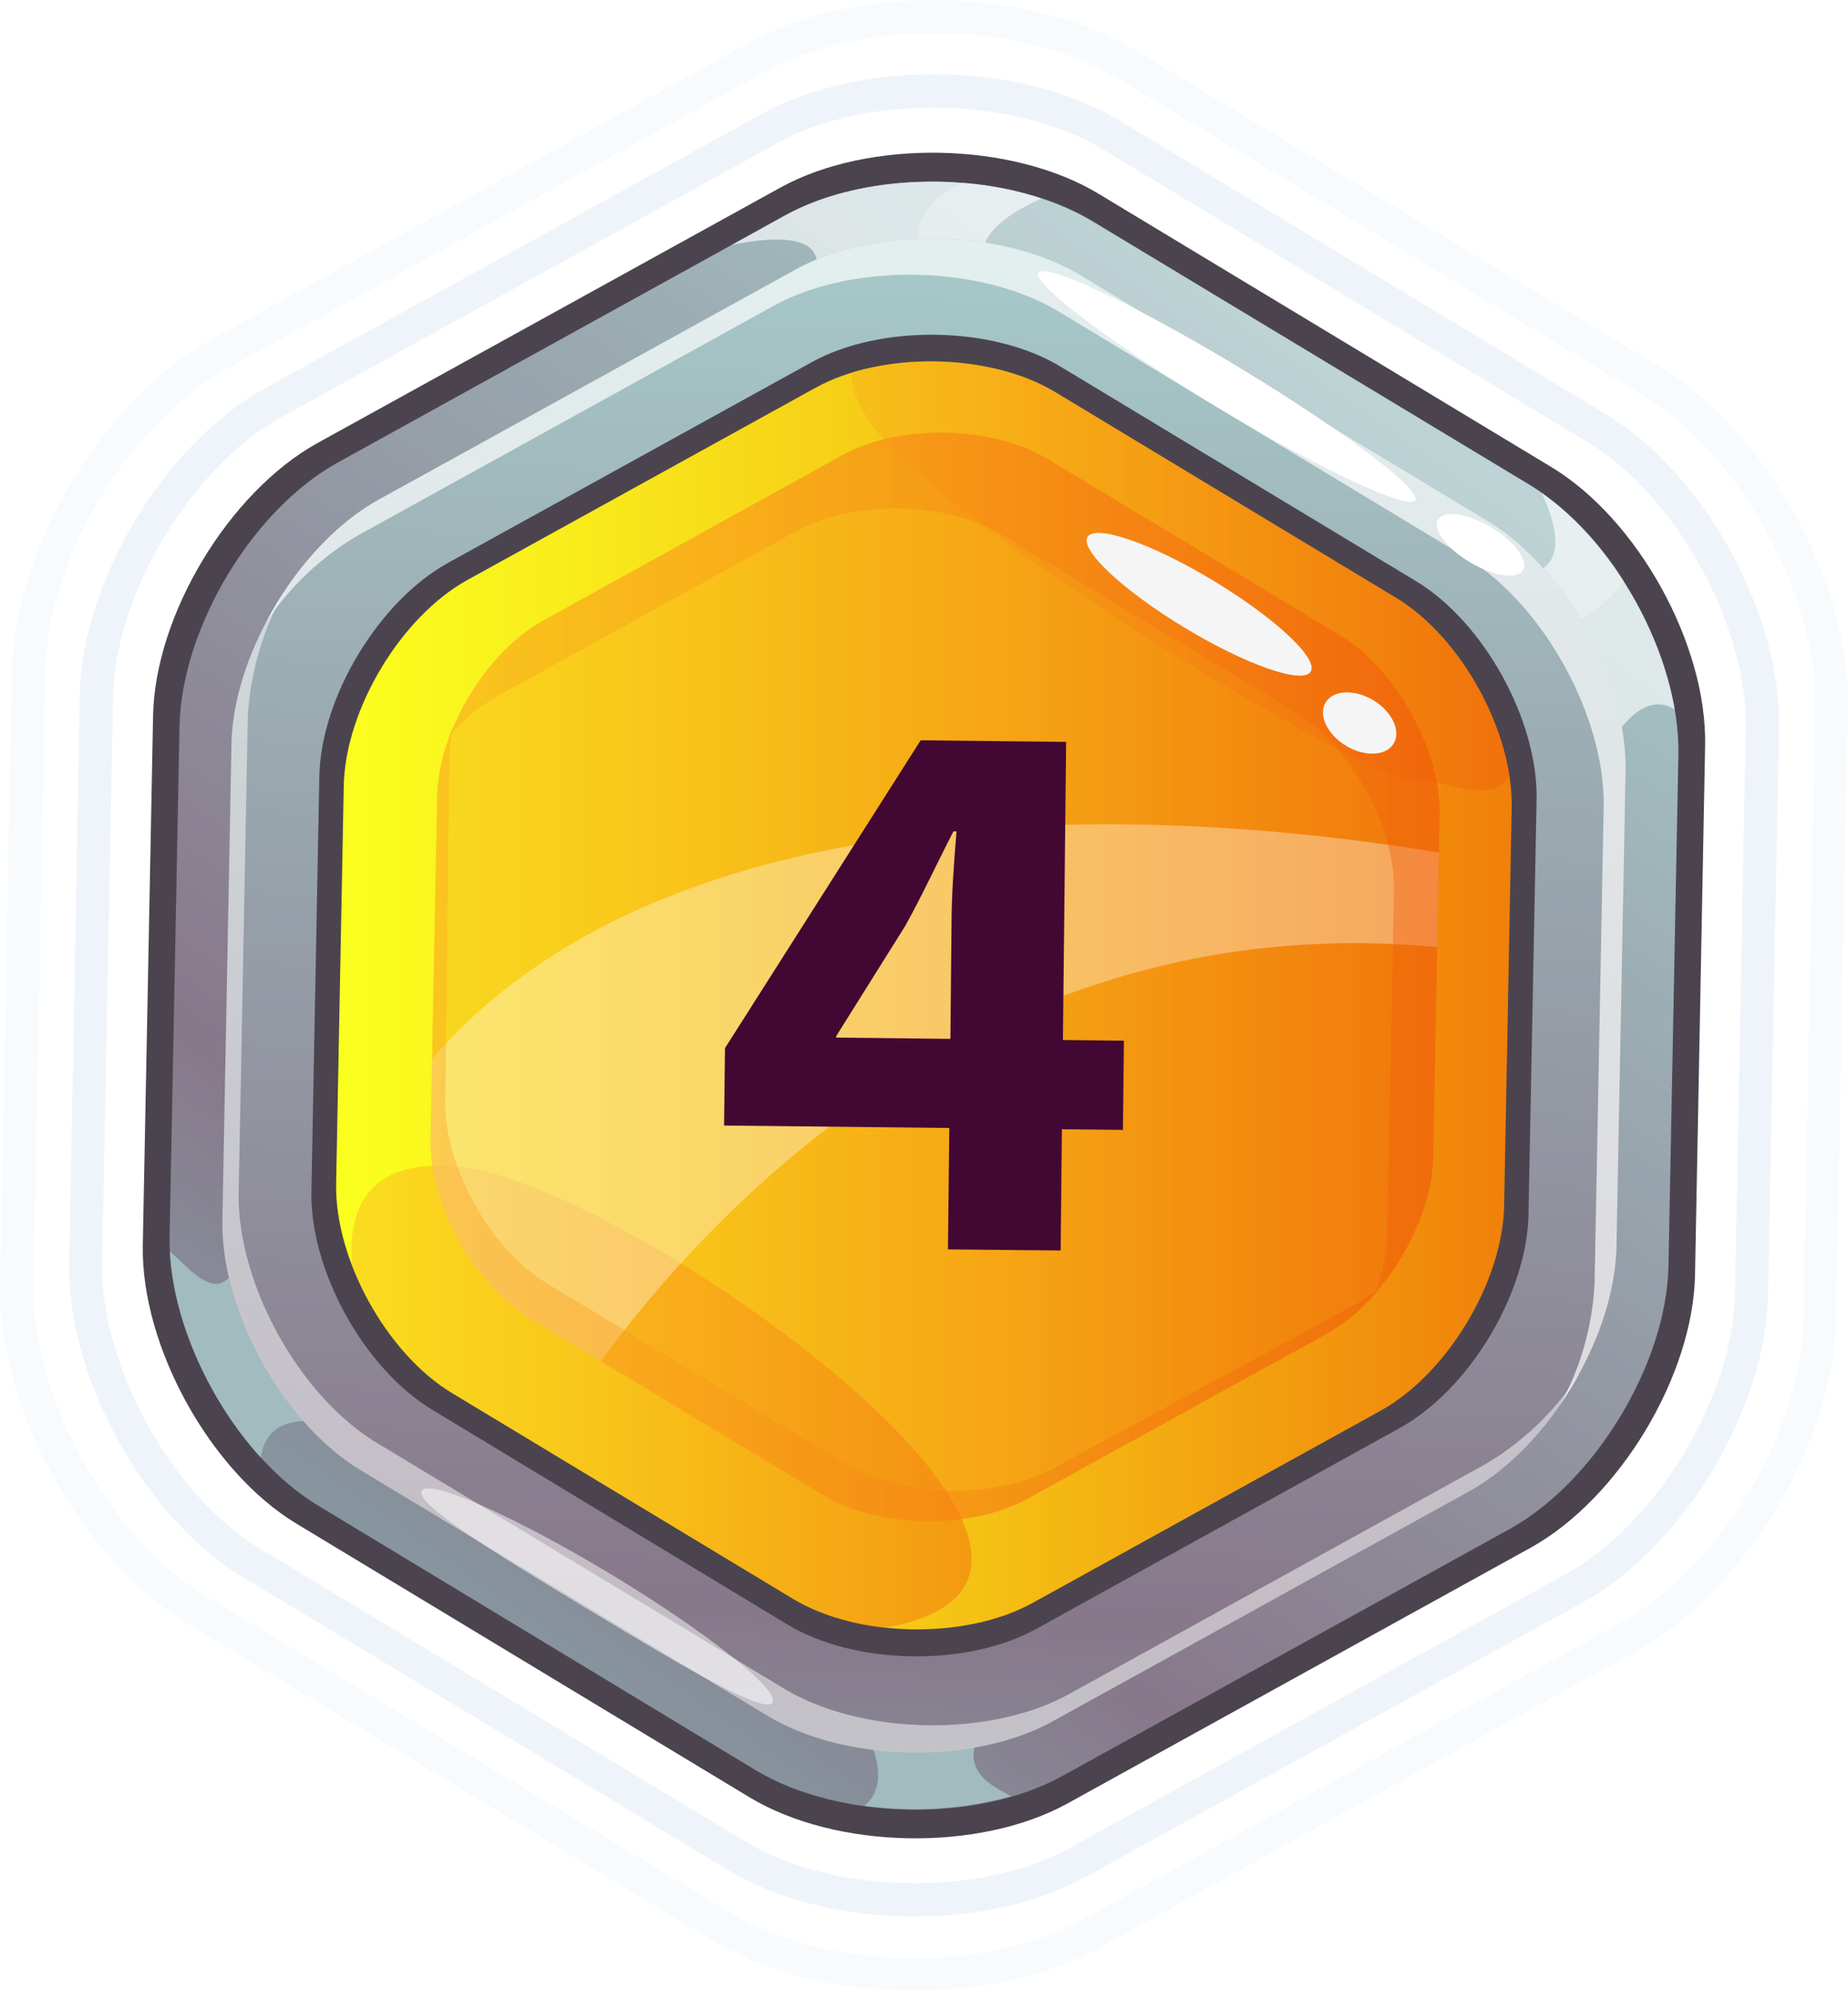 <?xml version="1.0" encoding="UTF-8"?> <svg xmlns="http://www.w3.org/2000/svg" xmlns:xlink="http://www.w3.org/1999/xlink" id="Шар_1" data-name="Шар 1" viewBox="0 0 203.31 218.9"> <defs> <style>.cls-1{mask:url(#mask);}.cls-2,.cls-4{mix-blend-mode:multiply;}.cls-2{fill:url(#radial-gradient);}.cls-3{mask:url(#mask-2);}.cls-4{fill:url(#radial-gradient-2);}.cls-5{fill:#4b444f;}.cls-6,.cls-7{fill:#bcd6ed;}.cls-6{opacity:0.09;}.cls-7{opacity:0.25;}.cls-8{fill:url(#linear-gradient);}.cls-10,.cls-13,.cls-14,.cls-15,.cls-20,.cls-9{fill:#fff;}.cls-9{opacity:0.27;}.cls-10{opacity:0.64;}.cls-11{fill:#a1bbbe;}.cls-12{fill:url(#linear-gradient-2);}.cls-13,.cls-27{opacity:0.5;}.cls-14{opacity:0.69;}.cls-16{fill:url(#linear-gradient-3);}.cls-17,.cls-18,.cls-19,.cls-21,.cls-22{opacity:0.39;}.cls-17{fill:url(#linear-gradient-4);}.cls-18{fill:url(#linear-gradient-5);}.cls-19{fill:url(#linear-gradient-6);}.cls-20{opacity:0.35;}.cls-21{fill:url(#linear-gradient-7);}.cls-22{fill:url(#linear-gradient-8);}.cls-23{fill:#f5f5f5;}.cls-24{mask:url(#mask-3);}.cls-25{opacity:0.93;fill:url(#radial-gradient-3);}.cls-26{mask:url(#mask-4);}.cls-27{fill:url(#radial-gradient-4);}.cls-28{fill:#420833;}.cls-29{filter:url(#luminosity-noclip-2);}.cls-30{filter:url(#luminosity-noclip);}</style> <filter id="luminosity-noclip" x="57.58" y="-12345.71" width="109.79" height="32766" filterUnits="userSpaceOnUse" color-interpolation-filters="sRGB"> <feFlood flood-color="#fff" result="bg"></feFlood> <feBlend in="SourceGraphic" in2="bg"></feBlend> </filter> <mask id="mask" x="57.58" y="-12345.71" width="109.79" height="32766" maskUnits="userSpaceOnUse"> <g class="cls-30"></g> </mask> <radialGradient id="radial-gradient" cx="-2520.32" cy="3973.59" r="16.9" gradientTransform="matrix(1.25, -2.19, -3, -1.71, 15173.02, 1338.36)" gradientUnits="userSpaceOnUse"> <stop offset="0.03" stop-color="#fff"></stop> <stop offset="0.31" stop-color="#9e9e9e"></stop> <stop offset="0.75" stop-color="#373737"></stop> <stop offset="1"></stop> </radialGradient> <filter id="luminosity-noclip-2" x="30.29" y="-12345.71" width="78.41" height="32766" filterUnits="userSpaceOnUse" color-interpolation-filters="sRGB"> <feFlood flood-color="#fff" result="bg"></feFlood> <feBlend in="SourceGraphic" in2="bg"></feBlend> </filter> <mask id="mask-2" x="30.29" y="-12345.71" width="78.41" height="32766" maskUnits="userSpaceOnUse"> <g class="cls-29"></g> </mask> <radialGradient id="radial-gradient-2" cx="3328.51" cy="3875.43" r="16.9" gradientTransform="matrix(0.36, -0.57, -2.29, -1.43, 7770.79, 7593.05)" xlink:href="#radial-gradient"></radialGradient> <linearGradient id="linear-gradient" x1="-2552.4" y1="-1454.38" x2="-2539.28" y2="-1641.41" gradientTransform="translate(1479.86 2752.63) rotate(31.11)" gradientUnits="userSpaceOnUse"> <stop offset="0" stop-color="#87a1a6"></stop> <stop offset="0.25" stop-color="#87788a"></stop> <stop offset="1" stop-color="#a6c7c8"></stop> </linearGradient> <linearGradient id="linear-gradient-2" x1="95.27" y1="226.44" x2="105.96" y2="30.52" gradientTransform="matrix(1, 0, 0, 1, 0, 0)" xlink:href="#linear-gradient"></linearGradient> <linearGradient id="linear-gradient-3" x1="36.98" y1="109.45" x2="166.32" y2="109.45" gradientUnits="userSpaceOnUse"> <stop offset="0" stop-color="#faff1f"></stop> <stop offset="0.19" stop-color="#f9ed1c"></stop> <stop offset="0.56" stop-color="#f5bf14"></stop> <stop offset="1" stop-color="#f0800a"></stop> </linearGradient> <linearGradient id="linear-gradient-4" x1="38.65" y1="153.57" x2="106.89" y2="153.57" gradientUnits="userSpaceOnUse"> <stop offset="0" stop-color="#faa61f"></stop> <stop offset="0.28" stop-color="#f8941a"></stop> <stop offset="0.85" stop-color="#f2660e"></stop> <stop offset="1" stop-color="#f0590a"></stop> </linearGradient> <linearGradient id="linear-gradient-5" x1="93.69" y1="63.31" x2="166.06" y2="63.31" xlink:href="#linear-gradient-4"></linearGradient> <linearGradient id="linear-gradient-6" x1="47.36" y1="107.43" x2="158.4" y2="107.43" xlink:href="#linear-gradient-4"></linearGradient> <linearGradient id="linear-gradient-7" x1="47.36" y1="123.64" x2="151.85" y2="123.64" xlink:href="#linear-gradient-4"></linearGradient> <linearGradient id="linear-gradient-8" x1="49.48" y1="94.93" x2="158.4" y2="94.93" xlink:href="#linear-gradient-4"></linearGradient> <mask id="mask-3" x="57.58" y="41.12" width="109.79" height="93.93" maskUnits="userSpaceOnUse"> <g class="cls-1"> <path class="cls-2" d="M133.58,51c-28-15.92-60.12-12.22-71.77,8.25s1.6,50,29.58,65.9,60.1,12.23,71.76-8.24S161.56,66.94,133.58,51Z"></path> </g> </mask> <radialGradient id="radial-gradient-3" cx="112.48" cy="88.09" r="51.09" gradientUnits="userSpaceOnUse"> <stop offset="0" stop-color="#ffffa8"></stop> <stop offset="0.26" stop-color="#fbff92"></stop> <stop offset="0.79" stop-color="#efff5a"></stop> <stop offset="0.97" stop-color="#ebff45"></stop> </radialGradient> <mask id="mask-4" x="30.29" y="120.02" width="78.41" height="52.12" maskUnits="userSpaceOnUse"> <g class="cls-3"> <path class="cls-4" d="M75.51,136.46c-21.4-13.37-41.44-19.9-44.75-14.59s11.33,20.46,32.73,33.83,41.42,19.9,44.74,14.59S96.91,149.83,75.51,136.46Z"></path> </g> </mask> <radialGradient id="radial-gradient-4" cx="69.5" cy="146.08" r="33.29" xlink:href="#radial-gradient-3"></radialGradient> </defs> <title>карта</title> <path class="cls-5" d="M32.62,167.54C23.11,161.8,15.5,148,15.71,136.9l1.13-58.18c.21-11.12,8.35-24.6,18.08-30L85.85,20.63c9.73-5.37,25.48-5.07,35,.67l49.83,30.06c9.51,5.74,17.14,19.53,16.91,30.64l-1.11,58.18c-.21,11.12-8.35,24.6-18.08,30l-50.95,28.12c-9.73,5.37-25.48,5.07-35-.68Z"></path> <path class="cls-6" d="M100.55,218.9c-8.4,0-16.26-2-22.15-5.5L20.54,178.48C9,171.5-.25,154.82,0,141.3l1.3-67.59c.25-13.51,10.1-29.83,21.93-36.37L82.42,4.68C87.9,1.66,95.11,0,102.75,0c8.39,0,16.26,2,22.14,5.5l57.88,34.92c11.58,7,20.79,23.66,20.53,37.19L202,145.18c-.27,13.53-10.12,29.85-21.95,36.37l-59.17,32.67C115.4,217.24,108.18,218.9,100.55,218.9Zm2.2-215.25c-7,0-13.61,1.5-18.56,4.23L25,40.55C14.2,46.52,5.19,61.42,5,73.79l-1.3,67.58c-.24,12.15,8.35,27.71,18.77,34l57.86,34.92c5.24,3.16,12.63,5,20.26,5,7,0,13.62-1.5,18.57-4.23l59.17-32.66c10.82-6,19.81-20.88,20.05-33.24l1.3-67.59c.24-12.14-8.35-27.71-18.76-34L123,8.63C117.76,5.46,110.38,3.65,102.75,3.65Z"></path> <path class="cls-7" d="M100.63,210.73c-7.78,0-15.07-1.81-20.53-5.11L26.62,173.36c-10.73-6.47-19.27-22-19-34.48L8.78,76.43C9,63.89,18.16,48.76,29.14,42.7L83.82,12.52c5.08-2.8,11.78-4.35,18.85-4.35,7.79,0,15.08,1.81,20.53,5.11l53.47,32.26C187.42,52,196,67.49,195.72,80l-1.21,62.44c-.24,12.55-9.37,27.67-20.34,33.73l-54.69,30.18C114.41,209.19,107.71,210.73,100.63,210.73Zm2-198.9c-6.47,0-12.54,1.38-17.08,3.89L30.91,45.9c-9.8,5.4-18.25,19.42-18.47,30.6l-1.2,62.44c-.22,11.19,7.7,25.51,17.27,31.29L82,202.49c4.83,2.92,11.62,4.59,18.64,4.59,6.48,0,12.55-1.38,17.09-3.9L172.4,173c9.79-5.4,18.25-19.42,18.47-30.6L192.06,80c.21-11.18-7.69-25.51-17.26-31.29L121.31,16.41C116.49,13.5,109.69,11.83,102.67,11.83Z"></path> <path class="cls-8" d="M35,165.55C25.8,160,18.46,146.68,18.66,136l1.09-56.19C20,69,27.8,56,37.21,50.83L86.4,23.67c9.4-5.18,24.61-4.89,33.79.65l48.12,29C177.5,58.9,184.85,72.21,184.65,83l-1.09,56.18c-.2,10.73-8.07,23.75-17.46,28.94l-49.2,27.15c-9.39,5.2-24.6,4.9-33.79-.64Z"></path> <path class="cls-9" d="M168.31,53.36l-48.12-29A33.21,33.21,0,0,0,106,20.11c-4.83,2.16-7.36,6-1.77,12.9,13.37,16.46,59.23,43.2,71.24,34.12a16.14,16.14,0,0,0,3.19-3.21A32.91,32.91,0,0,0,168.31,53.36Z"></path> <path class="cls-10" d="M184.24,78c-1.55-9-7.41-18.75-14.63-23.78,1.58,3.32,3.67,9.7-4.09,9-10.46-.92,7.62,21.64,7.62,21.64l.75,4.18S178.47,74.5,184.24,78Z"></path> <path class="cls-10" d="M86.4,23.67,80.56,26.9c14.82-2.87,7.53,6.27,7.53,6.27l-4.09,4s13.22.51,14.85.1,18.82,2,11.18-5.38c-4.81-4.66.17-8.13,4.54-10.06C105.61,18.86,94.07,19.45,86.4,23.67Z"></path> <path class="cls-11" d="M111.26,197.51c-.56-.29-1.16-.61-1.77-1-7.86-4.75,6.26-13.47,6.26-13.47l8-11L73,165.89s14.48,8.74,22.1,24.11c2.25,4.57,1.75,7.13,0,8.55A40.17,40.17,0,0,0,111.26,197.51Z"></path> <path class="cls-11" d="M26.41,138c-1.93,6.29-5.34,1.62-7.72-.39.4,7.75,4.41,16.51,10,22.66,1.26-8.55,15.51-.8,15.51-.8s-9.88-17.61-10.42-19.81S29.69,127.33,26.41,138Z"></path> <path class="cls-12" d="M39.65,161.63c-8.55-5.16-15.39-17.55-15.19-27.52l1-52.27c.19-10,7.49-22.09,16.23-26.92L87.47,29.66c8.73-4.82,22.88-4.55,31.43.61l44.76,27C172.2,62.43,179,74.81,178.84,84.8l-1,52.26c-.19,10-7.51,22.09-16.24,26.92l-45.77,25.26c-8.74,4.82-22.87,4.55-31.42-.61Z"></path> <path class="cls-13" d="M163.41,161l-45.77,25.26c-8.74,4.83-22.87,4.55-31.42-.61l-44.76-27c-8.55-5.15-15.39-17.54-15.2-27.52l1-52.26A31.42,31.42,0,0,1,31.32,65c-3.48,5.22-5.75,11.36-5.85,16.86l-1,52.27c-.2,10,6.64,22.36,15.19,27.52l44.76,27c8.55,5.16,22.68,5.43,31.42.61L161.6,164c4.82-2.66,9.19-7.54,12.19-13A31.18,31.18,0,0,1,163.41,161Z"></path> <path class="cls-14" d="M39.3,58.92,85.05,33.66c8.74-4.83,22.89-4.55,31.44.61l44.75,27c8.55,5.16,15.39,17.55,15.19,27.53l-1,52.26a30.82,30.82,0,0,1-3.77,13.36c3.66-5.32,6.07-11.68,6.18-17.35l1-52.26c.19-10-6.64-22.37-15.18-27.53l-44.76-27c-8.55-5.16-22.7-5.43-31.43-.61L41.7,54.92c-5,2.75-9.46,7.84-12.47,13.57A31,31,0,0,1,39.3,58.92Z"></path> <path class="cls-13" d="M85,187.2c-.82,1.37-9.53-3.74-20.19-10.17s-19.24-11.75-18.42-13.11,10.13,2.74,20.8,9.17S85.77,185.84,85,187.2Z"></path> <path class="cls-15" d="M155.69,55c-.71,1.18-10.56-3.46-22-10.36S113.54,31.2,114.25,30s10.56,3.46,22,10.36S156.4,53.84,155.69,55Z"></path> <path class="cls-15" d="M167.56,62.68c-.64,1.07-3.24.69-5.83-.85s-4.17-3.65-3.52-4.71,3.24-.69,5.81.85S168.19,61.62,167.56,62.68Z"></path> <path class="cls-5" d="M47.53,155c-7.47-4.51-13.45-15.32-13.27-24l.87-45.62c.17-8.72,6.55-19.29,14.18-23.5l40-22.06c7.63-4.2,20-4,27.43.53L155.78,63.9c7.47,4.5,13.43,15.31,13.27,24l-.89,45.62c-.16,8.72-6.54,19.3-14.18,23.51L114,179.11c-7.63,4.21-20,4-27.45-.53Z"></path> <path class="cls-16" d="M49.71,153.16c-7.16-4.32-12.89-14.69-12.73-23l.84-43.79C38,78,44.11,67.81,51.43,63.77L89.77,42.61c7.31-4,19.17-3.81,26.33.51l37.5,22.62c7.15,4.31,12.87,14.69,12.71,23.06l-.83,43.78c-.16,8.36-6.28,18.51-13.61,22.55l-38.33,21.16c-7.33,4-19.18,3.82-26.33-.51Z"></path> <path class="cls-17" d="M51.35,128.41c-11.36-1.56-13.07,5.12-12.64,10.65,2.2,5.79,6.28,11.26,11,14.1l37.5,22.62A25.3,25.3,0,0,0,97.26,179C130.09,173.36,70,131,51.35,128.41Z"></path> <path class="cls-18" d="M153.6,65.74,116.1,43.12c-6-3.61-15.25-4.36-22.41-2.15-.09,1.84.81,4.17,3.35,7.11,10.72,12.43,55.35,38.75,58.9,37.87,2.39-.6,8.14,2.88,10.12-.68C164.88,77.71,159.77,69.47,153.6,65.74Z"></path> <path class="cls-19" d="M58.29,145c-6.15-3.71-11.07-12.61-10.92-19.8l.72-37.58c.13-7.18,5.39-15.89,11.67-19.36L92.67,50.05c6.29-3.47,16.46-3.27,22.6.43L147.46,69.9c6.15,3.71,11.07,12.62,10.93,19.79l-.72,37.59c-.15,7.17-5.4,15.89-11.69,19.36L113.07,164.8c-6.28,3.47-16.46,3.28-22.61-.43Z"></path> <path class="cls-20" d="M47.53,116.44l-.16,8.71c-.15,7.19,4.77,16.09,10.92,19.8l7.81,4.71c9.53-12.94,40.51-50.38,92-45.52l.2-10.39C136.67,90.12,76.1,83.46,47.53,116.44Z"></path> <path class="cls-21" d="M149,143.5l-33.19,18c-6.34,3.44-16.65,3.16-22.89-.61L60.2,141.13c-6.26-3.77-11.29-12.75-11.21-20l.44-37.76a16.78,16.78,0,0,1,.41-3.4,20.58,20.58,0,0,0-1.75,7.56l-.72,37.58c-.15,7.19,4.77,16.09,10.92,19.8l32.17,19.42c6.15,3.71,16.33,3.9,22.61.43L146,146.64a20.71,20.71,0,0,0,5.87-5.08A18.59,18.59,0,0,1,149,143.5Z"></path> <path class="cls-22" d="M54.72,76.55,87.64,58.39c6.28-3.47,16.45-3.28,22.6.43l32.19,19.42C148.57,82,153.5,90.85,153.36,98l-.73,37.58a20.36,20.36,0,0,1-1.39,6.67c3.71-4.2,6.32-10,6.43-15l.72-37.59c.14-7.17-4.78-16.08-10.93-19.79L115.27,50.48c-6.14-3.7-16.31-3.9-22.6-.43L59.76,68.21c-4.41,2.43-8.29,7.44-10.28,12.69A20.41,20.41,0,0,1,54.72,76.55Z"></path> <path class="cls-23" d="M144.2,73.85c-.87,1.43-7.06-.72-13.84-4.81s-11.58-8.57-10.71-10,7.06.72,13.84,4.81S145.07,72.41,144.2,73.85Z"></path> <path class="cls-23" d="M153.33,81.76c-.83,1.38-3.18,1.49-5.25.24s-3.07-3.38-2.24-4.76,3.19-1.48,5.25-.24S154.16,80.39,153.33,81.76Z"></path> <g class="cls-24"> <path class="cls-25" d="M133.58,51c-28-15.92-60.12-12.22-71.77,8.25s1.6,50,29.58,65.9,60.1,12.23,71.76-8.24S161.56,66.94,133.58,51Z"></path> </g> <g class="cls-26"> <path class="cls-27" d="M75.51,136.46c-21.4-13.37-41.44-19.9-44.75-14.59s11.33,20.46,32.73,33.83,41.42,19.9,44.74,14.59S96.91,149.83,75.51,136.46Z"></path> </g> <path class="cls-28" d="M104.29,137.38l.15-13.35-24.78-.27.1-8.51L101.29,81.4l16,.18-.35,32.78,6.71.07-.11,9.81-6.71-.07-.14,13.33Zm.27-23.15.12-12.4c0-3.36.26-6.79.55-10.41h-.34c-1.85,3.59-3.34,6.85-5.28,10.36L92,113.92v.17Z"></path> </svg> 